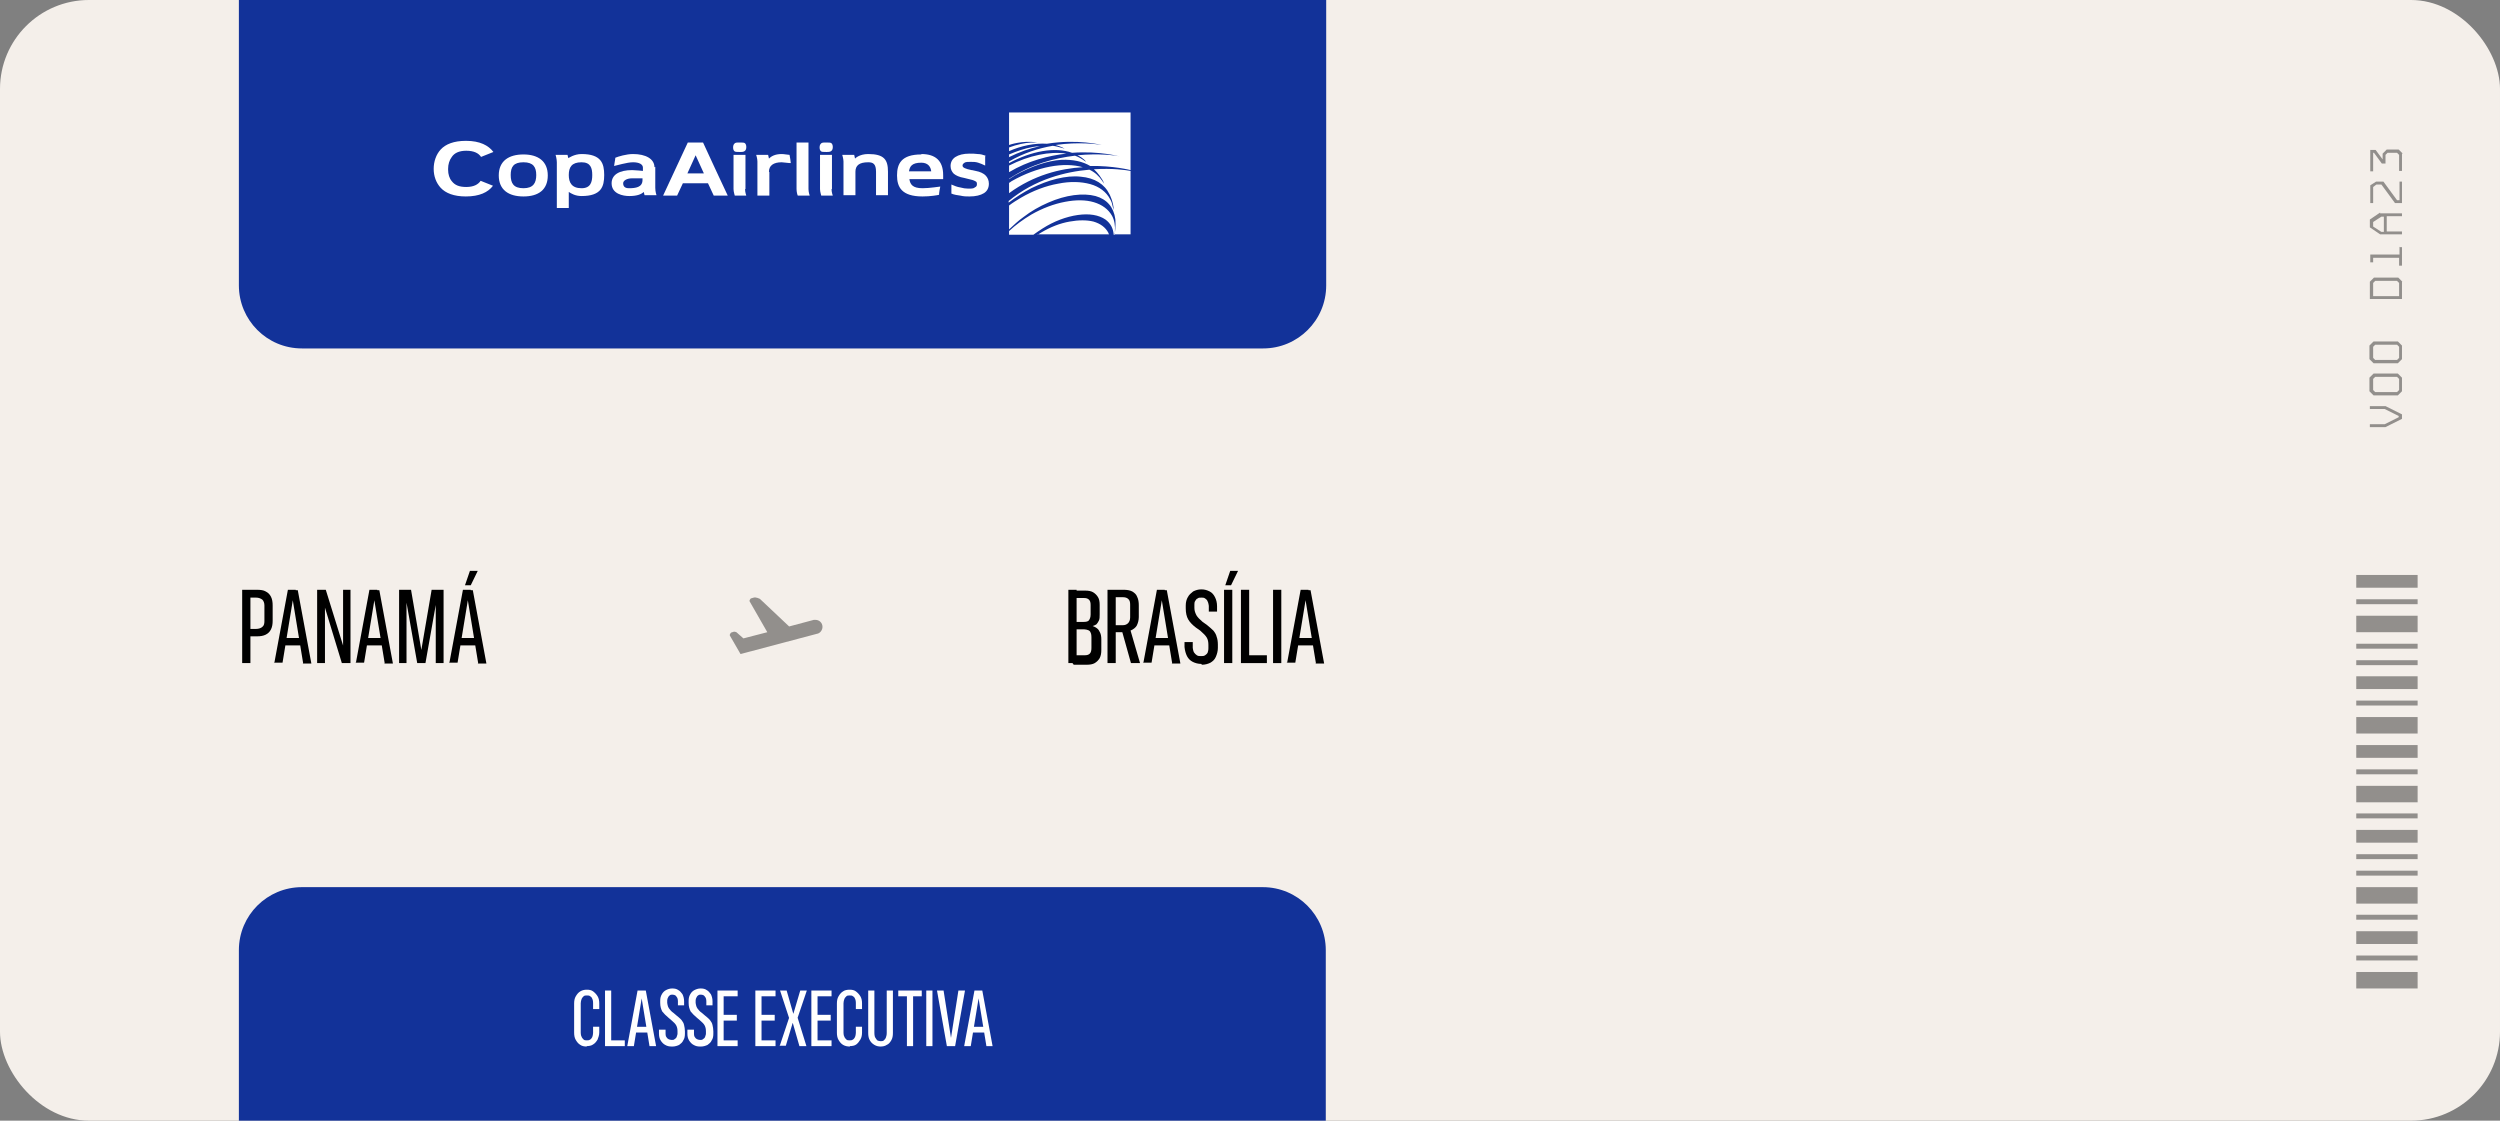 <svg xmlns="http://www.w3.org/2000/svg" id="Camada_2" viewBox="0 0 60.7 27.21"><rect x="0" y="0" width="60.7" height="27.21" fill="#808080" stroke="none"/><defs><style>      .cls-1 {        fill-rule: evenodd;      }      .cls-1, .cls-2 {        fill: #fff;      }      .cls-3 {        fill: #123299;      }      .cls-4 {        opacity: .4;      }      .cls-5 {        fill: #f4efea;      }    </style></defs><g id="Camada_1-2" data-name="Camada_1"><g><rect class="cls-5" x="0" width="60.7" height="27.21" rx="2.16" ry="2.16"></rect><g class="cls-4"><g><rect x="57.21" y="13.96" width="1.49" height=".31"></rect><rect x="57.21" y="16.42" width="1.49" height=".31"></rect><rect x="57.21" y="18.09" width="1.49" height=".31"></rect><rect x="57.21" y="20.15" width="1.49" height=".31"></rect><rect x="57.21" y="22.61" width="1.49" height=".31"></rect><rect x="57.21" y="14.55" width="1.49" height=".12"></rect><rect x="57.21" y="15.63" width="1.49" height=".12"></rect><rect x="57.21" y="16.03" width="1.49" height=".12"></rect><rect x="57.21" y="17.01" width="1.49" height=".12"></rect><rect x="57.21" y="20.74" width="1.49" height=".12"></rect><rect x="57.21" y="21.14" width="1.49" height=".12"></rect><rect x="57.21" y="22.21" width="1.49" height=".12"></rect><rect x="57.21" y="23.2" width="1.49" height=".12"></rect><rect x="57.21" y="18.68" width="1.49" height=".12"></rect><rect x="57.21" y="19.75" width="1.49" height=".12"></rect><rect x="57.21" y="14.95" width="1.49" height=".4"></rect><rect x="57.21" y="17.41" width="1.49" height=".4"></rect><rect x="57.21" y="21.54" width="1.49" height=".4"></rect><rect x="57.21" y="23.6" width="1.49" height=".4"></rect><rect x="57.21" y="19.08" width="1.49" height=".4"></rect></g></g><path class="cls-3" d="M5.8,0h26.4v6.93c0,.85-.69,1.53-1.53,1.53H7.33c-.85,0-1.53-.69-1.53-1.53V0h0Z"></path><path class="cls-3" d="M7.33,21.54h23.33c.85,0,1.53.69,1.53,1.53v4.14H5.8v-4.14c0-.85.69-1.53,1.53-1.53Z"></path><g><path class="cls-2" d="M14.25,25.41c-.06,0-.12-.01-.16-.04-.05-.03-.08-.07-.11-.12-.03-.05-.04-.11-.04-.18v-.7c0-.07.01-.13.04-.18.03-.05.06-.09.11-.12.05-.03.1-.04.16-.04.06,0,.11.01.15.04.04.03.08.07.11.12s.04.11.04.17v.14h-.15v-.15s0-.07-.02-.1c-.01-.03-.03-.05-.05-.06-.02-.02-.05-.02-.08-.02-.03,0-.06,0-.08.02-.02.02-.04.04-.05.07s-.02.06-.02.1v.71s0,.07.02.1c.01.03.03.05.05.07.02.02.05.02.08.02.03,0,.05,0,.08-.02.02-.01.04-.04.05-.06.01-.03.02-.06.02-.1v-.15h.15v.14c0,.06-.02.12-.04.17-.03.05-.06.09-.11.12-.04.03-.1.04-.16.04Z"></path><path class="cls-2" d="M14.69,25.4v-1.35h.15v1.21h.33v.14h-.48Z"></path><path class="cls-2" d="M15.23,25.4l.25-1.35h.15v.19h-.05l-.19,1.16h-.16ZM15.37,25.07l.03-.14h.37l.03.14h-.42ZM15.77,25.4l-.19-1.16v-.19h.1l.25,1.35h-.16Z"></path><path class="cls-2" d="M16.31,25.41c-.06,0-.11-.01-.16-.04-.04-.02-.08-.06-.11-.11-.03-.05-.04-.1-.04-.17v-.09h.16v.1s0,.06.02.08c.01.02.03.04.05.05s.05.02.08.02.05,0,.07-.02c.02-.01.04-.03.05-.05,0-.02.02-.05.02-.08v-.06c0-.06-.01-.1-.03-.14-.02-.04-.06-.08-.12-.13l-.07-.06c-.06-.05-.11-.1-.15-.15-.03-.06-.05-.12-.05-.21v-.05c0-.06.01-.11.04-.16.02-.04.06-.08.1-.1.04-.02.09-.04.15-.04s.11.01.15.04c.04.02.07.06.1.1.02.04.04.1.04.17v.1s-.15,0-.15,0v-.1s0-.06-.02-.09-.03-.04-.04-.05c-.02-.01-.04-.02-.07-.02-.03,0-.05,0-.07.02-.02.01-.03.03-.04.05s-.02.04-.02.07v.06s.01.09.04.13.06.08.12.12l.07.06s.09.07.12.11.05.07.06.12.02.09.02.15v.06c0,.06-.01.12-.04.16-.02.05-.06.08-.1.11-.04.02-.1.04-.16.04Z"></path><path class="cls-2" d="M17,25.41c-.06,0-.11-.01-.16-.04-.04-.02-.08-.06-.11-.11-.03-.05-.04-.1-.04-.17v-.09h.16v.1s0,.06.02.08c.01.02.03.04.05.05s.05.02.08.02.05,0,.07-.02c.02-.01.04-.03.05-.05,0-.02.02-.05.02-.08v-.06c0-.06-.01-.1-.03-.14-.02-.04-.06-.08-.12-.13l-.07-.06c-.06-.05-.11-.1-.15-.15-.03-.06-.05-.12-.05-.21v-.05c0-.06.01-.11.04-.16.02-.04.06-.08.1-.1.04-.02.09-.04.15-.04s.11.01.15.04c.04.02.07.06.1.1.02.04.04.1.04.17v.1s-.15,0-.15,0v-.1s0-.06-.02-.09-.03-.04-.04-.05c-.02-.01-.04-.02-.07-.02-.03,0-.05,0-.07.02-.02.01-.03.03-.04.05s-.02.04-.02.07v.06s.01.09.04.13.06.08.12.12l.07.06s.09.07.12.11.05.07.06.12.02.09.02.15v.06c0,.06-.01.12-.04.16-.02.05-.06.08-.1.11-.04.02-.1.04-.16.04Z"></path><path class="cls-2" d="M17.42,25.4v-1.35h.49v.14h-.34v.45h.32v.14h-.32v.48h.34v.14h-.49Z"></path><path class="cls-2" d="M18.34,25.4v-1.35h.49v.14h-.34v.45h.32v.14h-.32v.48h.34v.14h-.49Z"></path><path class="cls-2" d="M18.93,25.4l.24-.72v.09s-.01-.05-.01-.05l-.22-.67h.16l.16.56h.05l-.06.05.18-.61h.16l-.23.68v.05-.09s.22.71.22.71h-.17l-.16-.56h-.05l.06-.05-.18.6h-.16Z"></path><path class="cls-2" d="M19.7,25.4v-1.35h.49v.14h-.34v.45h.32v.14h-.32v.48h.34v.14h-.49Z"></path><path class="cls-2" d="M20.64,25.41c-.06,0-.12-.01-.17-.04-.05-.03-.08-.07-.11-.12s-.04-.11-.04-.18v-.7c0-.07.01-.13.04-.18.03-.05.06-.09.11-.12.04-.03.1-.04.16-.04.06,0,.11.01.15.04s.08.07.11.12c.03.05.04.11.04.17v.14h-.15v-.15s0-.07-.02-.1c-.01-.03-.03-.05-.05-.06-.02-.02-.05-.02-.08-.02-.03,0-.06,0-.08.02-.02.02-.04.04-.05.07s-.02.06-.02.1v.71s0,.07.02.1c.01.03.03.05.05.07.02.02.05.02.08.02.03,0,.05,0,.08-.02.02-.01.04-.04.05-.06.01-.03.02-.06.02-.1v-.15h.15v.14c0,.06-.01.12-.04.17-.03.05-.06.09-.1.12-.04.03-.1.04-.16.04Z"></path><path class="cls-2" d="M21.39,25.41c-.06,0-.11-.01-.16-.04-.05-.03-.08-.06-.11-.11s-.04-.11-.04-.18v-1.03h.15v1.03s0,.08.02.11.03.05.05.07c.02.01.05.02.08.02s.06,0,.08-.02.04-.04.05-.07c.01-.03.02-.06.02-.11v-1.03h.15v1.03c0,.07-.01.13-.04.18-.03.05-.06.09-.11.11-.04.03-.1.04-.16.04Z"></path><path class="cls-2" d="M22.02,25.4v-1.21h-.21v-.14h.57v.14h-.21v1.21h-.15Z"></path><path class="cls-2" d="M22.49,25.4v-1.35h.15v1.35h-.15Z"></path><path class="cls-2" d="M22.99,25.4l-.24-1.35h.16l.18,1.15h0l.18-1.15h.16l-.24,1.35h-.2Z"></path><path class="cls-2" d="M23.41,25.4l.25-1.35h.15v.19h-.05l-.19,1.16h-.16ZM23.55,25.07l.03-.14h.36l.03.14h-.42ZM23.95,25.4l-.19-1.16v-.19h.09l.25,1.35h-.16Z"></path></g><g><g><path d="M5.88,16.1v-1.78h.2v1.78h-.2ZM5.99,15.46v-.19h.23c.06,0,.12-.02.15-.05.04-.03.05-.08.05-.14v-.38c0-.06-.02-.11-.05-.14-.04-.03-.09-.05-.15-.05h-.23v-.19h.25c.09,0,.16.01.21.04.06.03.1.07.13.13.03.06.04.13.04.21v.37c0,.08-.01.15-.04.21-.03.06-.07.1-.13.13-.06.03-.13.04-.21.04h-.25Z"></path><path d="M6.66,16.1l.33-1.78h.19v.25h-.07l-.25,1.52h-.21ZM6.84,15.67l.03-.18h.48l.03.18h-.55ZM7.36,16.1l-.25-1.52v-.25h.12l.33,1.78h-.21Z"></path><path d="M7.7,16.1v-1.78h.21l.54,1.74-.22-.39h.1v-1.35s.18,0,.18,0v1.78h-.21l-.53-1.74.22.39h-.1v1.35s-.18,0-.18,0Z"></path><path d="M8.64,16.1l.33-1.78h.19v.25h-.07l-.25,1.52h-.21ZM8.82,15.67l.03-.18h.48l.03.18h-.55ZM9.34,16.1l-.25-1.52v-.25h.12l.33,1.78h-.21Z"></path><path d="M9.69,16.1v-1.78h.29l.25,1.46h0l.25-1.46h.29v1.78h-.19v-1.46s-.09,0-.09,0l.15-.29-.31,1.75h-.2l-.31-1.75.15.29h-.1v1.46s-.19,0-.19,0Z"></path><path d="M10.91,16.1l.33-1.78h.19v.25h-.07l-.25,1.52h-.21ZM11.09,15.67l.03-.18h.48l.03.18h-.55ZM11.43,14.21h-.14l.12-.35h.19l-.17.35ZM11.61,16.1l-.25-1.52v-.25h.12l.33,1.78h-.21Z"></path></g><g><path d="M25.94,16.1v-1.78h.2v1.78h-.2ZM26.04,16.1v-.19h.29c.06,0,.1-.01.13-.04.03-.03.04-.08.04-.14v-.26s0-.08-.02-.11c-.01-.03-.03-.05-.06-.06-.03-.01-.06-.02-.1-.02h-.28v-.18h.27c.06,0,.11-.01.13-.04.02-.03.04-.07.04-.14v-.23c0-.06-.01-.1-.04-.13-.03-.03-.07-.04-.12-.04h-.27v-.18h.3c.07,0,.14.01.19.04.05.03.09.07.12.12.03.05.04.11.04.19v.23c0,.06,0,.11-.02.15s-.04.07-.06.09c-.03.02-.06.03-.09.04h0s.08.03.11.06c.03.02.05.06.07.1.02.04.03.1.03.16v.26c0,.08-.01.14-.04.2-.03.05-.07.09-.12.12-.05.03-.12.04-.2.04h-.31Z"></path><path d="M26.89,16.1v-1.78h.39c.08,0,.15.01.21.04.05.03.1.07.12.13.03.06.04.13.04.21v.28c0,.08-.02.15-.05.21-.03.05-.08.09-.15.12l.23.79h-.22l-.21-.75h-.16v.75h-.2ZM27.09,15.18h.17c.06,0,.1-.02.13-.05.03-.03.05-.08.05-.14v-.31c0-.06-.01-.11-.05-.14-.03-.03-.08-.04-.13-.04h-.17v.68Z"></path><path d="M27.76,16.1l.33-1.78h.19v.25h-.07l-.25,1.52h-.21ZM27.94,15.67l.03-.18h.48l.03.18h-.55ZM28.46,16.1l-.25-1.52v-.25h.12l.33,1.78h-.21Z"></path><path d="M29.17,16.12c-.08,0-.15-.02-.21-.05-.06-.03-.11-.08-.14-.14-.03-.06-.05-.13-.06-.22v-.12s.2,0,.2,0v.14s.01.08.03.11c.02.03.04.05.07.07s.06.02.1.02.07,0,.1-.02c.03-.02.05-.04.06-.06.01-.03.02-.06.02-.11v-.08c0-.07-.01-.13-.04-.18-.03-.05-.08-.1-.16-.17l-.1-.07c-.08-.06-.15-.13-.19-.2s-.06-.16-.06-.27v-.07c0-.08.02-.15.05-.2.03-.06.08-.1.13-.14.06-.03.12-.05.2-.05s.14.02.2.05.1.08.13.14c.03.06.05.13.05.22v.13s-.2,0-.2,0v-.14s-.01-.08-.03-.11c-.01-.03-.03-.05-.06-.07s-.05-.02-.09-.02-.07,0-.09.02c-.03.01-.04.03-.06.06s-.02.06-.02.09v.08c0,.07.02.12.05.18.03.05.08.1.15.16l.1.07c.06.05.12.1.16.14.04.05.07.1.08.15.02.05.03.12.03.19v.08c0,.08-.02.15-.05.22s-.08.11-.13.14c-.06.03-.13.05-.21.05Z"></path><path d="M29.72,16.1v-1.78h.2v1.78h-.2ZM29.89,14.21h-.14l.12-.35h.19l-.17.35Z"></path><path d="M30.13,16.1v-1.78h.2v1.59h.43v.19h-.63Z"></path><path d="M30.91,16.1v-1.78h.2v1.78h-.2Z"></path><path d="M31.25,16.1l.33-1.78h.19v.25h-.07l-.25,1.52h-.21ZM31.43,15.67l.03-.18h.48l.03.18h-.55ZM31.95,16.1l-.25-1.52v-.25h.12l.33,1.78h-.21Z"></path></g><path class="cls-4" d="M18.3,14.51l-.07.02s-.04.04-.03.07l.43.75-.58.15-.17-.15s-.05-.02-.07-.01l-.06.02s-.04.04-.03.07l.26.45,1.85-.49s0,0,0,0c.08-.01.14-.09.14-.17,0-.1-.08-.17-.17-.17-.01,0-.03,0-.04,0h0s-.6.16-.6.16l-.71-.67s-.1-.05-.15-.03Z"></path></g><g class="cls-4"><g><path d="M58.32,10.05v.12l-.4.2h-.38v-.07h.36l.34-.17v-.03l-.34-.17h-.36v-.07h.38l.4.2Z"></path><path d="M58.32,9.17v.33l-.1.1h-.59l-.1-.1v-.33l.1-.1h.59l.1.1ZM58.25,9.47v-.27l-.05-.05h-.53l-.05.05v.27l.05.05h.53l.05-.05Z"></path><path d="M58.32,8.39v.33l-.1.1h-.59l-.1-.1v-.33l.1-.1h.59l.1.1ZM58.25,8.69v-.27l-.05-.05h-.53l-.05.05v.27l.05.05h.53l.05-.05Z"></path><path d="M58.32,6.84v.42h-.78v-.42l.1-.1h.59l.1.1ZM58.25,7.19v-.32l-.05-.05h-.53l-.05.05v.32h.63Z"></path><path d="M58.25,6h.07v.45h-.07v-.19h-.63v.11h-.07v-.19h.71v-.19Z"></path><path d="M57.79,5.18h.53v.07h-.37v.37h.37v.07h-.53l-.25-.17v-.19l.25-.17ZM57.88,5.26h-.06l-.2.13v.11l.2.13h.06v-.37Z"></path><path d="M58.32,4.41v.52h-.17l-.33-.45h-.12l-.08.06v.39h-.07v-.43l.14-.09h.18l.33.45h.06v-.45h.07Z"></path><path d="M58.32,3.73v.42h-.07v-.39l-.05-.05h-.23l-.05.05v.21h-.09l-.19-.26h-.02v.45h-.07v-.52h.13l.17.23v-.14l.1-.1h.29l.1.1Z"></path></g></g><g><path id="path1" class="cls-1" d="M24.5,5.7v-.09c.16-.15.34-.28.54-.4.26-.15.55-.26.82-.31.26-.05.5-.05.7.01.2.06.35.17.44.33.06.11.08.24.07.39v.07h-.03c-.01-.16-.08-.28-.2-.37-.16-.11-.39-.15-.67-.11-.28.04-.58.15-.86.33-.08.05-.15.1-.22.15h-.59ZM25.19,5.7s.07-.04.1-.06c.22-.13.45-.22.68-.26.22-.04.42-.04.58,0,.17.05.29.14.36.27,0,.01.01.03.02.04h-1.74ZM27.06,5.7c.04-.2.02-.38.02-.38-.04-.29-.2-.48-.48-.56-.3-.08-.72-.03-1.15.16-.21.09-.42.21-.6.35-.13.09-.24.2-.35.3v-.58c.09-.07.19-.13.29-.19.29-.17.61-.29.9-.34.29-.06.56-.05.78.01.22.06.39.19.48.36.03.05.05.1.06.16l.03.11c0-.19-.1-.38-.1-.38-.12-.25-.36-.4-.7-.43-.18-.02-.37,0-.58.05-.21.05-.41.13-.62.23-.19.1-.38.22-.55.35v-.04c.64-.53,1.38-.71,1.96-.76.13.06.23.15.31.27l.05.07c-.05-.14-.19-.29-.19-.29-.02-.02-.04-.04-.06-.06.45-.03.78.02.89.04v1.54h-.39ZM24.5,4.69v-.25s.04-.02.06-.04c.63-.36,1.28-.47,1.73-.34-.54.03-1.19.19-1.79.63ZM24.5,4.38v-.04c.54-.36,1.11-.5,1.6-.56.09.03.17.08.24.13l.03.02c-.05-.08-.18-.15-.21-.16.52-.05.92,0,1.03.03,0,0-.49-.14-1.16-.09-.42-.15-.99-.04-1.53.25v-.04c.36-.21.72-.32,1.06-.38.08.01.15.03.22.05l.07.02c-.08-.05-.17-.07-.22-.09.56-.08,1.01-.02,1.12,0,0,0-.59-.15-1.33-.03-.29-.02-.63.05-.92.18v-.09c.19-.07.37-.11.54-.12h.14c-.35-.06-.68.06-.68.06v-.79h2.95v1.4s-.42-.11-.98-.1c-.18-.11-.42-.16-.69-.15-.35.02-.75.16-1.14.38-.05.03-.09.06-.14.09ZM24.5,4.18v-.16c.49-.25.99-.35,1.39-.29-.43.05-.92.17-1.39.45ZM24.5,3.82v-.07c.19-.08.39-.15.57-.18.06-.01.12-.02.18-.02-.24.05-.5.14-.76.27Z"></path><g id="g1"><path id="path2" class="cls-2" d="M11.32,3.42c.33,0,.54.11.66.27h0l-.3.12c-.06-.09-.17-.15-.36-.15h0c-.18,0-.29.06-.35.15h0c-.06.08-.09.18-.09.29h0v.02h0c0,.11.03.21.09.28h0c.07.09.17.14.35.14h0c.18,0,.29-.06.35-.15h0l.3.12c-.12.16-.33.26-.66.26h0c-.29,0-.49-.08-.61-.21h0c-.11-.12-.17-.28-.17-.46h0c0-.18.06-.35.17-.47h0c.12-.13.32-.21.61-.21h0Z"></path><path id="path3" class="cls-2" d="M12.71,3.75c-.36,0-.6.16-.6.51s.24.51.6.51.59-.16.59-.51c0-.35-.24-.51-.59-.51ZM12.71,4.57c-.24,0-.31-.12-.31-.32s.07-.31.31-.31.31.12.31.31-.07.32-.31.32Z"></path><path id="path4" class="cls-2" d="M14.12,3.74c-.18,0-.32.1-.32.1,0,0-.02-.06-.02-.08h-.29s.03.1.03.18v1.11h.29v-.39c.06.04.16.1.31.1.48,0,.55-.23.55-.51s-.07-.51-.55-.51ZM14.12,4.57c-.24,0-.31-.14-.31-.32,0-.19.07-.31.31-.31.22,0,.26.14.26.31s-.04.32-.26.32Z"></path><path id="path5" class="cls-2" d="M15.89,4.06c0-.2-.21-.32-.52-.32-.16,0-.36.06-.43.09,0,.04-.03.17-.03.2.06-.01.31-.09.46-.09s.24.05.24.13v.08s-.19-.02-.26-.02c-.31,0-.5.11-.5.32,0,.26.28.31.43.31.2,0,.3-.05.35-.1l.02.08h.29s-.03-.08-.03-.18v-.51ZM15.6,4.37c0,.18-.17.2-.33.2-.05,0-.14-.01-.14-.12,0-.07.1-.12.21-.12h.26v.04Z"></path><path id="path6" class="cls-2" d="M16.7,3.46h.37c.06.14.6,1.29.6,1.29h-.34l-.14-.3h-.61l-.14.3h-.34l.6-1.29ZM17.09,4.21l-.2-.44-.2.44h.4Z"></path><path id="path7" class="cls-2" d="M18.1,4.59v-.83h-.29v.83c0,.07.03.15.03.16h.28s-.03-.08-.03-.16ZM17.96,3.69c.06,0,.1,0,.13-.03.02-.02.03-.05.03-.09s-.01-.07-.03-.09c-.02-.02-.06-.02-.13-.02s-.11,0-.13.03c-.02.02-.03.05-.03.09s.01.07.03.09c.02.02.06.02.13.02Z"></path><path id="path8" class="cls-2" d="M18.67,4.17c0-.15.11-.23.31-.23.03,0,.16.02.22.02,0-.03-.02-.15-.03-.2-.04,0-.13-.02-.19-.02-.17,0-.26.06-.31.11l-.02-.09h-.29s.03.09.03.16v.83h.29v-.57h0Z"></path><path id="path9" class="cls-2" d="M19.63,4.59v-1.13h-.29v1.13c0,.07.02.14.03.16h.29s-.03-.08-.03-.16Z"></path><path id="path10" class="cls-2" d="M20.2,4.59v-.83h-.29v.83c0,.07.03.15.03.16h.28s-.03-.08-.03-.16ZM20.06,3.69c.06,0,.1,0,.13-.03.02-.02.03-.05.03-.09s-.01-.07-.03-.09c-.02-.02-.06-.02-.13-.02s-.11,0-.13.03c-.02.02-.03.05-.03.09s.01.07.03.09c.02.02.06.02.13.02Z"></path><path id="path11" class="cls-2" d="M21.08,3.74c-.22,0-.32.11-.32.11l-.02-.09h-.29s.03.1.03.16v.82h.29v-.57c0-.15.09-.23.31-.23.12,0,.19.04.19.23v.57h.29v-.57c0-.29-.09-.43-.48-.43Z"></path><path id="path12" class="cls-2" d="M22.37,3.75c-.49,0-.59.23-.59.51s.11.51.62.51c.19,0,.36-.03.4-.04,0-.05.02-.16.03-.2-.03,0-.25.04-.43.04-.24,0-.3-.09-.32-.22h.82v-.1c0-.35-.19-.51-.53-.51ZM22.07,4.16c.02-.12.07-.21.3-.21.17,0,.23.11.24.21h-.53Z"></path><path id="path13" class="cls-2" d="M23.92,3.8v.22c-.06-.03-.11-.05-.17-.07-.06-.02-.12-.02-.18-.02-.07,0-.12,0-.15.02-.03.02-.05.04-.05.07,0,.05.07.08.22.11h.01s.09.02.09.02c.11.02.19.06.24.11.05.05.08.12.08.2,0,.1-.04.18-.12.23-.08.05-.2.08-.35.08-.07,0-.14,0-.22-.02-.07-.01-.15-.02-.22-.05v-.22c.07.03.14.06.21.07.07.02.14.03.2.03.07,0,.13,0,.16-.03.04-.02.05-.04.05-.08s-.01-.06-.04-.07c-.03-.02-.09-.04-.19-.06l-.08-.02c-.12-.02-.2-.06-.25-.1-.05-.05-.08-.11-.08-.19,0-.09.04-.17.12-.22.08-.05.19-.08.34-.08.07,0,.13,0,.2.01.07,0,.13.02.19.04Z"></path></g></g></g></g></svg>